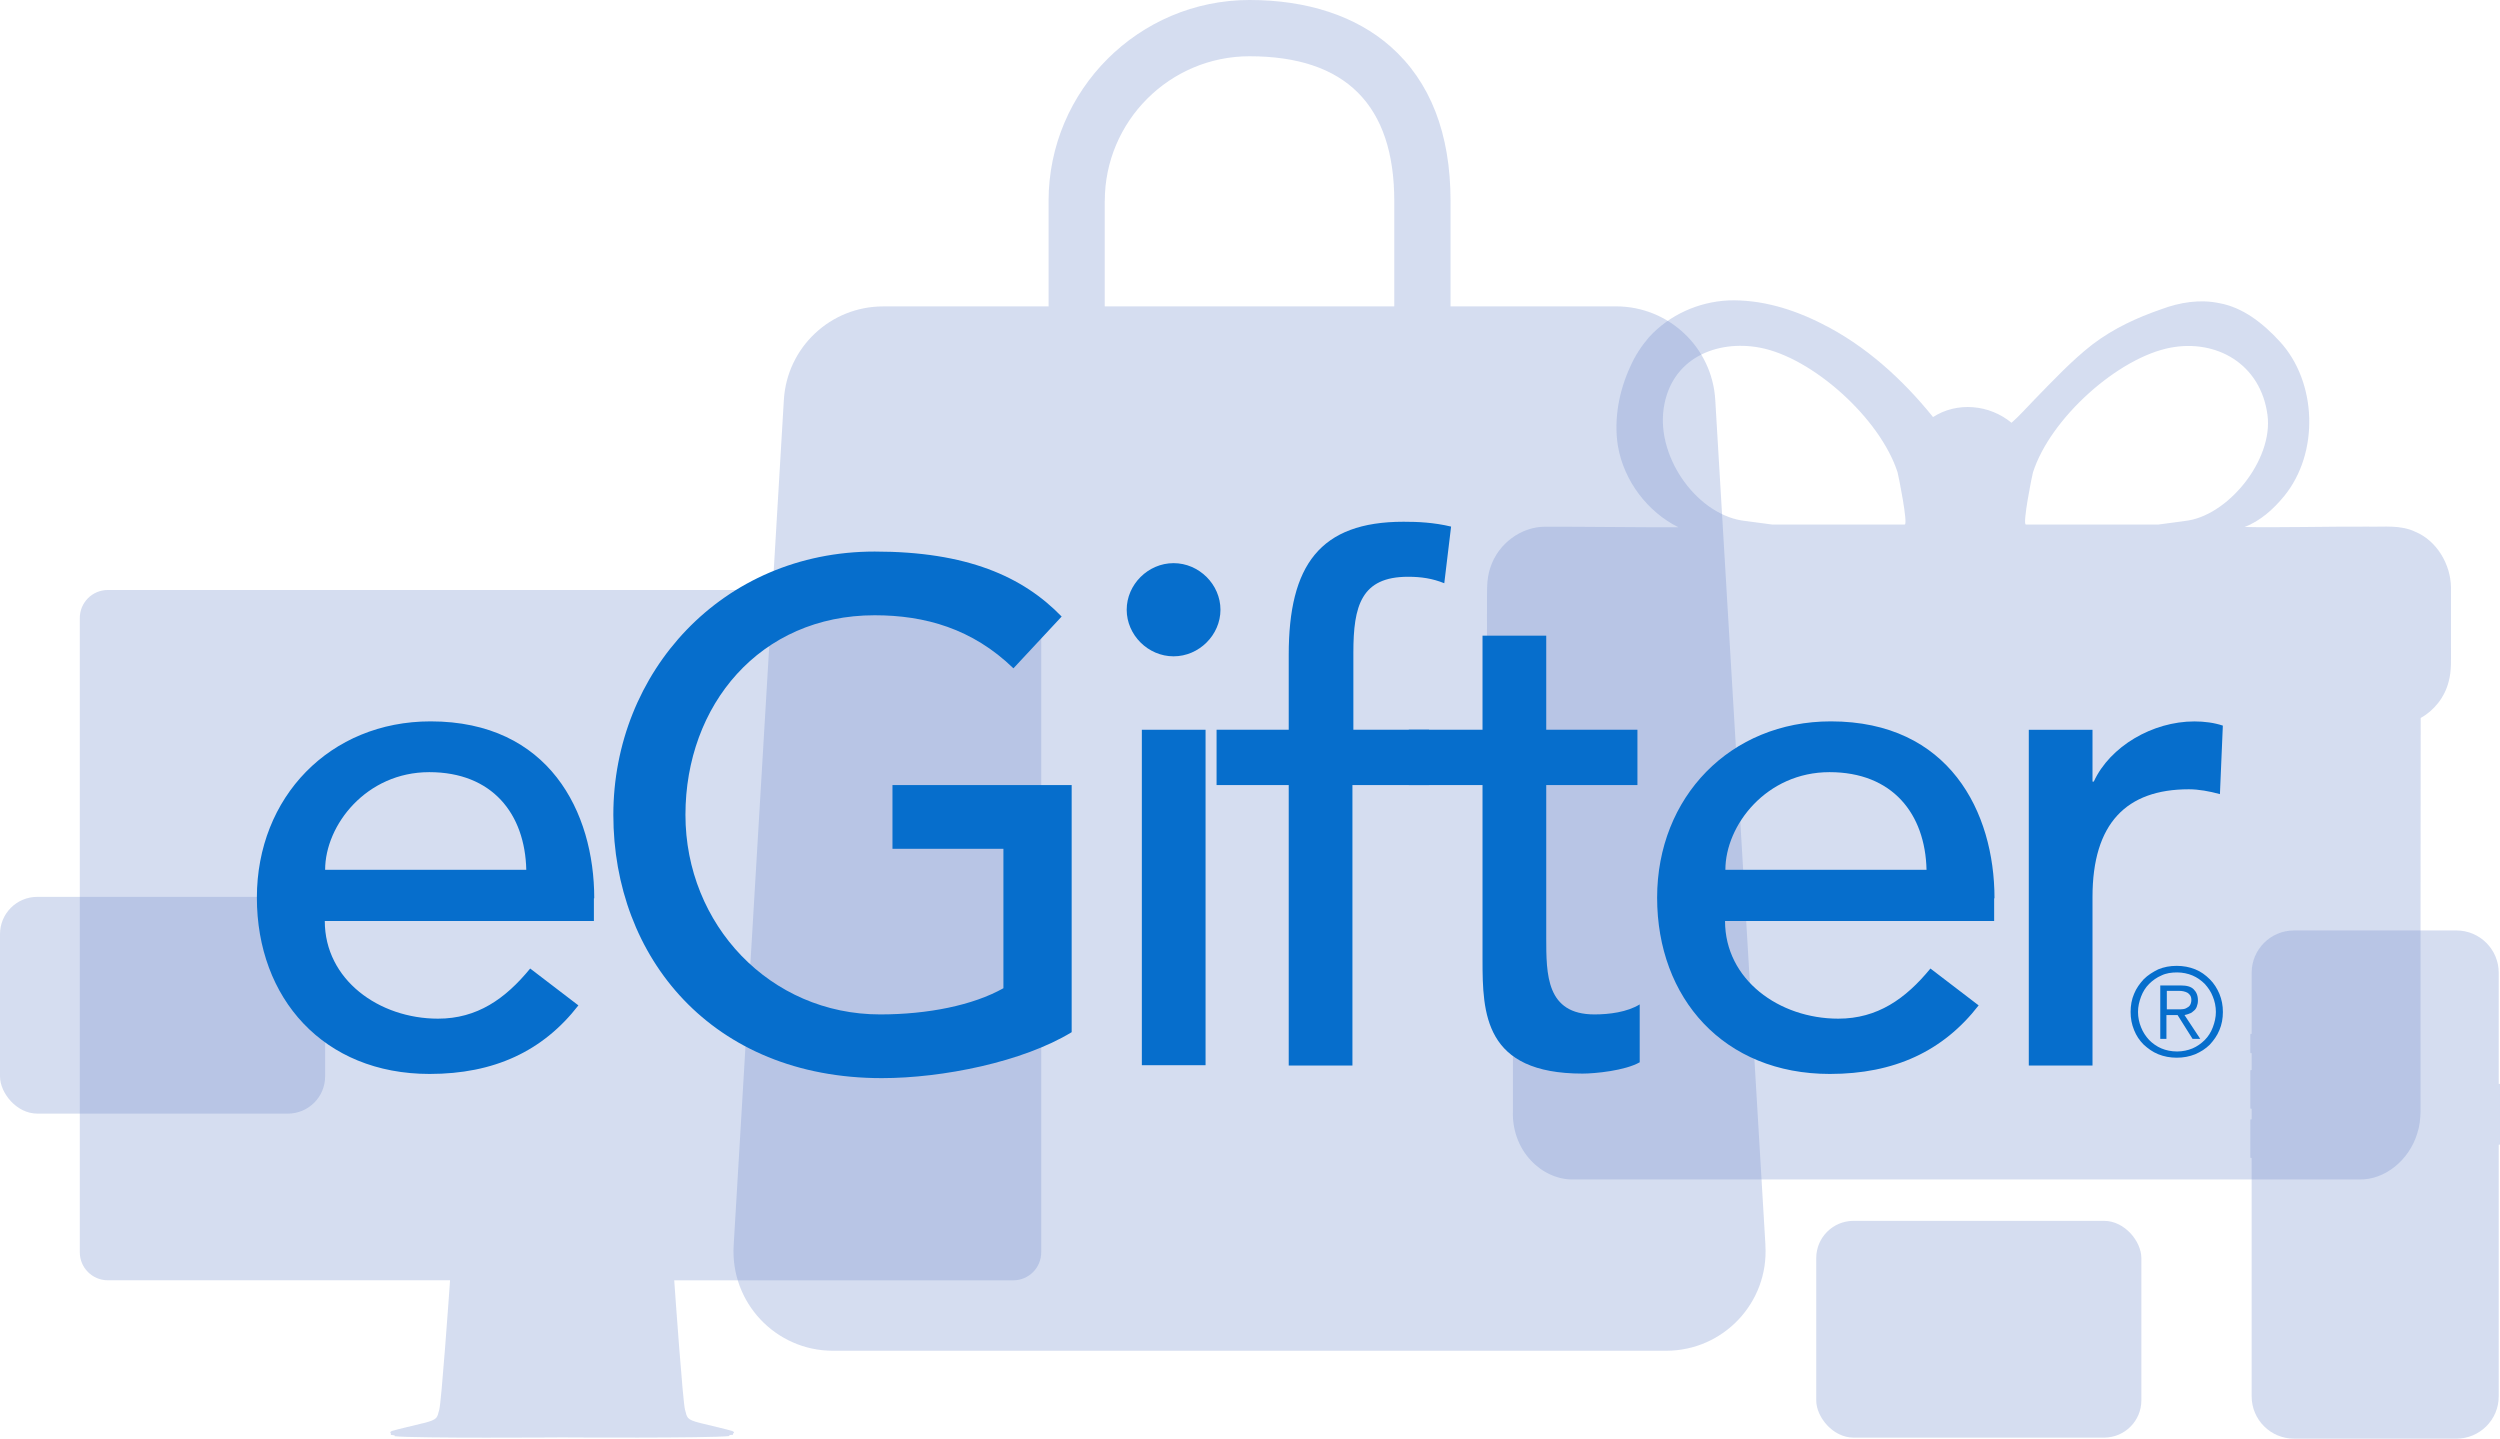 <?xml version="1.0" encoding="UTF-8"?><svg id="Layer_2" xmlns="http://www.w3.org/2000/svg" viewBox="0 0 506.57 291.51"><defs><style>.cls-1{fill:#066ecc;}.cls-2,.cls-3{fill:#728dcc;}.cls-3,.cls-4{opacity:.3;}</style></defs><g id="Layer_1-2"><path class="cls-3" d="M357.73,252.36l-10.17-171.33c-.63-10.64-9.44-18.95-20.1-18.95h-33.54v-21.36c0-13.66-4.1-24.2-12.19-31.32-6.99-6.15-16.85-9.4-28.53-9.4-22.46,0-40.73,18.27-40.73,40.73v21.36h-33.54c-10.66,0-19.47,8.31-20.1,18.95l-10.17,171.33c-.69,11.57,8.51,21.33,20.1,21.33h168.86c11.59,0,20.79-9.76,20.1-21.33ZM223.86,40.73c0-16.17,13.16-29.33,29.33-29.33,19.46,0,29.33,9.87,29.33,29.33v21.36h-58.67v-21.36Z"/><path class="cls-3" d="M205.27,119.55H21.84c-3.13,0-5.67,2.54-5.67,5.67v128.53c0,3.13,2.54,5.67,5.67,5.67h69.35s0,.04,0,.05c-.22,3.16-1.75,24.64-2.18,26.15-.46,1.62-.2,2-3.15,2.73-2.52.62-5.06,1.2-6.39,1.59-.11.03-.21.08-.27.14,0,0,0,0,0,0h0c-.14.13-.15.28,0,.35v.33c.2.03.45.06.76.08v.18c4.13.45,33.9.24,33.9.24,0,0,29.79.18,33.92-.27,0,0,0-.09,0-.19.3-.03.56-.05.75-.08,0,0,0-.13,0-.26.34-.07.22-.39-.19-.51-1.33-.39-3.88-.98-6.39-1.59-2.95-.73-2.69-1.11-3.15-2.73-.43-1.5-1.96-22.99-2.18-26.15,0-.02,0-.04,0-.05h68.69c3.13,0,5.67-2.54,5.67-5.67V125.22c0-3.13-2.54-5.67-5.67-5.67Z"/><g class="cls-4"><rect class="cls-2" y="181.73" width="65.88" height="43.92" rx="7.55" ry="7.55"/></g><g class="cls-4"><rect class="cls-2" x="368.02" y="247.38" width="65.88" height="43.92" rx="7.55" ry="7.55"/></g><path class="cls-3" d="M496.64,131.38c0-4.09.01-8.19,0-12.28-.05-4.84-2.94-9.53-7.17-11.32-3.04-1.48-6.44-.98-9.67-1.07-6.11-.06-19.5.24-24.95.07,3.15-1.23,5.81-3.59,8-6.27,7.16-8.79,6.63-23.1-.87-31.28-3.44-3.75-7.51-6.95-12.33-7.81-3.9-.81-7.94-.16-11.65,1.22-5.04,1.75-9.69,3.88-14,7.15-4.14,3.2-8.08,7.41-11.77,11.19-1.54,1.57-2.99,3.26-4.64,4.69-4.47-3.71-11.02-4.31-15.9-1.16-6.25-7.75-13.74-14.51-22.45-18.87-5.93-3.03-12.47-5-19.08-4.76-5.95.3-11.86,2.87-16.04,7.47-1.5,1.74-2.78,3.7-3.73,5.83-2.3,4.94-3.41,10.63-2.57,16.12,1.23,7.24,6.09,13.46,12.27,16.54-5.95.05-20.29-.14-26.95-.11-4.84-.03-9.57,3.36-11.16,8.3-.86,2.5-.63,5.21-.67,7.83.01,4.42-.04,8.84.04,13.27.2,3.7,2.4,6.89,5.2,8.91.04,26.75,0,53.5.01,80.25-.13,3.61,1.2,7.27,3.61,9.81,2.23,2.44,5.38,3.93,8.57,3.9,53.1,0,106.19,0,159.29,0,5.27.12,10.13-3.98,11.75-9.26,1-2.94.62-6.11.69-9.17.02-25.03-.02-50.06.03-75.09,2.74-1.51,4.91-4.24,5.69-7.45.58-2.16.43-4.43.45-6.64ZM385.94,106.28h-26.9s-5.25-.7-5.25-.7c-9.56-.93-18.14-12.59-16.69-22.76,1.47-10.31,10.83-14,19.48-12.38,10.64,1.99,24.4,14.31,27.92,25.27.18.58,2.17,10.57,1.45,10.57ZM442.64,105.58s-5.25.7-5.25.7h-26.9c-.72,0,1.26-9.99,1.45-10.57,3.51-10.96,17.28-23.28,27.91-25.27,9.16-1.72,18.19,3.19,19.6,13.6,1.25,9.24-8.19,20.7-16.81,21.53Z"/><path class="cls-3" d="M456.1,234.63h.15v48.32c0,4.72,3.84,8.56,8.56,8.56h1.54s1.01,0,1.01,0h0s30.39,0,30.39,0c4.72,0,8.56-3.84,8.56-8.56v-51h.15c.06,0,.12-.05.12-.12v-12.09c0-.06-.05-.12-.12-.12h-.15v-19.49h0v-1.01h0v-2.02c0-4.72-3.84-8.56-8.56-8.56h-32.94c-4.72,0-8.56,3.84-8.56,8.56v2.02h0v1.01h0v9.35h-.15c-.06,0-.12.05-.12.12v3.69c0,.06.05.12.12.12h.15v3.42h-.15c-.06,0-.12.05-.12.12v7.59c0,.06.05.12.12.12h.15v2.15h-.15c-.06,0-.12.05-.12.12v7.59c0,.06.05.12.12.12Z"/><path class="cls-1" d="M120.41,182.02c0-17.5-9.18-35.85-33.16-35.85-20.38,0-35.2,15.34-35.2,35.72s13.5,35.72,35,35.72c13.04,0,22.94-4.59,30.15-13.89l-9.77-7.47c-5.05,6.16-10.75,10.16-18.68,10.16-11.93,0-22.94-7.87-22.94-19.79h54.53v-4.59h.07ZM65.88,176.25c0-9.04,8.32-19.79,21.1-19.79s19.4,8.45,19.66,19.79h-40.77Z"/><path class="cls-1" d="M180.84,171.99v-12.91h36.31v50.07c-9.9,6.03-26.15,9.31-38.47,9.31-34.47,0-54.4-24.51-54.4-53.35s21.96-53.35,52.96-53.35c18.68,0,30.02,5.05,37.88,13.17l-9.77,10.49c-8.32-8.06-17.96-10.75-28.12-10.75-23.27,0-38.34,18.22-38.34,40.44s17.11,40.44,39.46,40.44c9.63,0,18.81-1.84,24.97-5.31v-28.25h-22.48Z"/><path class="cls-1" d="M237.8,132.99c-5.18,0-9.5-4.33-9.5-9.44s4.33-9.44,9.5-9.44,9.5,4.33,9.5,9.44-4.33,9.44-9.5,9.44h0Z"/><polygon class="cls-1" points="244.28 215.84 231.37 215.84 231.37 147.87 244.28 147.87 244.28 215.84"/><path class="cls-1" d="M292.65,118.18c-2.43-.98-4.72-1.31-7.34-1.31-9.5,0-11.08,5.9-11.08,15.34v15.66h15.34v11.21h-15.53v56.82h-12.91v-56.82h-14.62v-11.21h14.62v-15.21c0-18.09,6.29-26.94,23.27-26.94,2.88,0,6.03.13,9.63.98l-1.38,11.47h0Z"/><path class="cls-1" d="M323.07,205.55c3.01,0,6.62-.46,9.18-2.03v11.73c-3.01,1.7-9.04,2.29-11.6,2.29-19.92,0-20.25-12.19-20.25-23.07v-35.39h-14.94v-11.21h14.94v-19.07h12.91v19.07h18.48v11.21h-18.48v30.87c0,7.54,0,15.6,9.77,15.6h0Z"/><path class="cls-1" d="M404.14,182.02c0-17.5-9.18-35.85-33.16-35.85-20.38,0-35.2,15.34-35.2,35.72s13.5,35.72,35,35.72c13.04,0,22.94-4.59,30.15-13.89l-9.77-7.47c-5.05,6.16-10.75,10.16-18.68,10.16-11.93,0-22.94-7.87-22.94-19.79h54.53v-4.59h.07ZM349.61,176.25c0-9.04,8.32-19.79,21.1-19.79s19.4,8.45,19.66,19.79h-40.77Z"/><path class="cls-1" d="M449.82,160.91c-2.16-.59-4.33-.98-6.29-.98-12.65,0-19.53,6.88-19.53,21.83v34.15h-12.91v-68.03h12.91v10.49h.26c3.28-7.14,11.93-12.19,20.38-12.19,2.03,0,4,.26,5.77.85l-.59,13.89h0Z"/><path class="cls-1" d="M444.81,196.41c1.17.47,2.1,1.17,2.96,2.02s1.48,1.87,1.95,2.96c.47,1.17.7,2.33.7,3.66s-.23,2.57-.7,3.66c-.47,1.17-1.17,2.1-1.95,2.96-.86.86-1.87,1.48-2.96,1.95-1.17.47-2.41.7-3.74.7s-2.57-.23-3.74-.7c-1.17-.47-2.1-1.17-2.96-1.95-.86-.86-1.48-1.79-1.95-2.96s-.7-2.33-.7-3.66.23-2.57.7-3.66c.47-1.17,1.17-2.1,1.95-2.96.86-.86,1.87-1.48,2.96-2.02,1.17-.47,2.33-.7,3.74-.7,1.32,0,2.57.23,3.74.7ZM437.96,197.66c-.93.39-1.79,1.01-2.49,1.71s-1.25,1.56-1.63,2.57-.62,2.02-.62,3.11.23,2.18.62,3.11c.39,1.01.93,1.79,1.63,2.57.7.7,1.56,1.32,2.49,1.71s2.02.62,3.19.62c1.09,0,2.18-.23,3.11-.62s1.79-1.01,2.49-1.71,1.25-1.56,1.63-2.57.62-2.02.62-3.11-.23-2.18-.62-3.11c-.39-1.01-.93-1.79-1.63-2.57-.7-.7-1.56-1.32-2.49-1.71s-2.02-.62-3.11-.62c-1.17,0-2.26.16-3.19.62ZM437.73,210.5v-10.82h4.12c1.25,0,2.1.23,2.65.78s.86,1.25.86,2.26c0,.47-.08.86-.23,1.25s-.31.62-.62.86c-.23.23-.54.47-.86.54-.31.16-.7.23-1.01.31l3.19,4.82h-1.56l-3.03-4.82h-2.26v4.82h-1.25ZM442.01,204.5c.39,0,.78-.08,1.01-.23.31-.16.54-.31.7-.54s.31-.62.31-1.09c0-.39-.08-.7-.23-.93s-.31-.39-.54-.54-.54-.23-.86-.31-.62-.08-.93-.08h-2.41v3.74h1.79c.39,0,.78,0,1.17,0Z"/></g></svg>